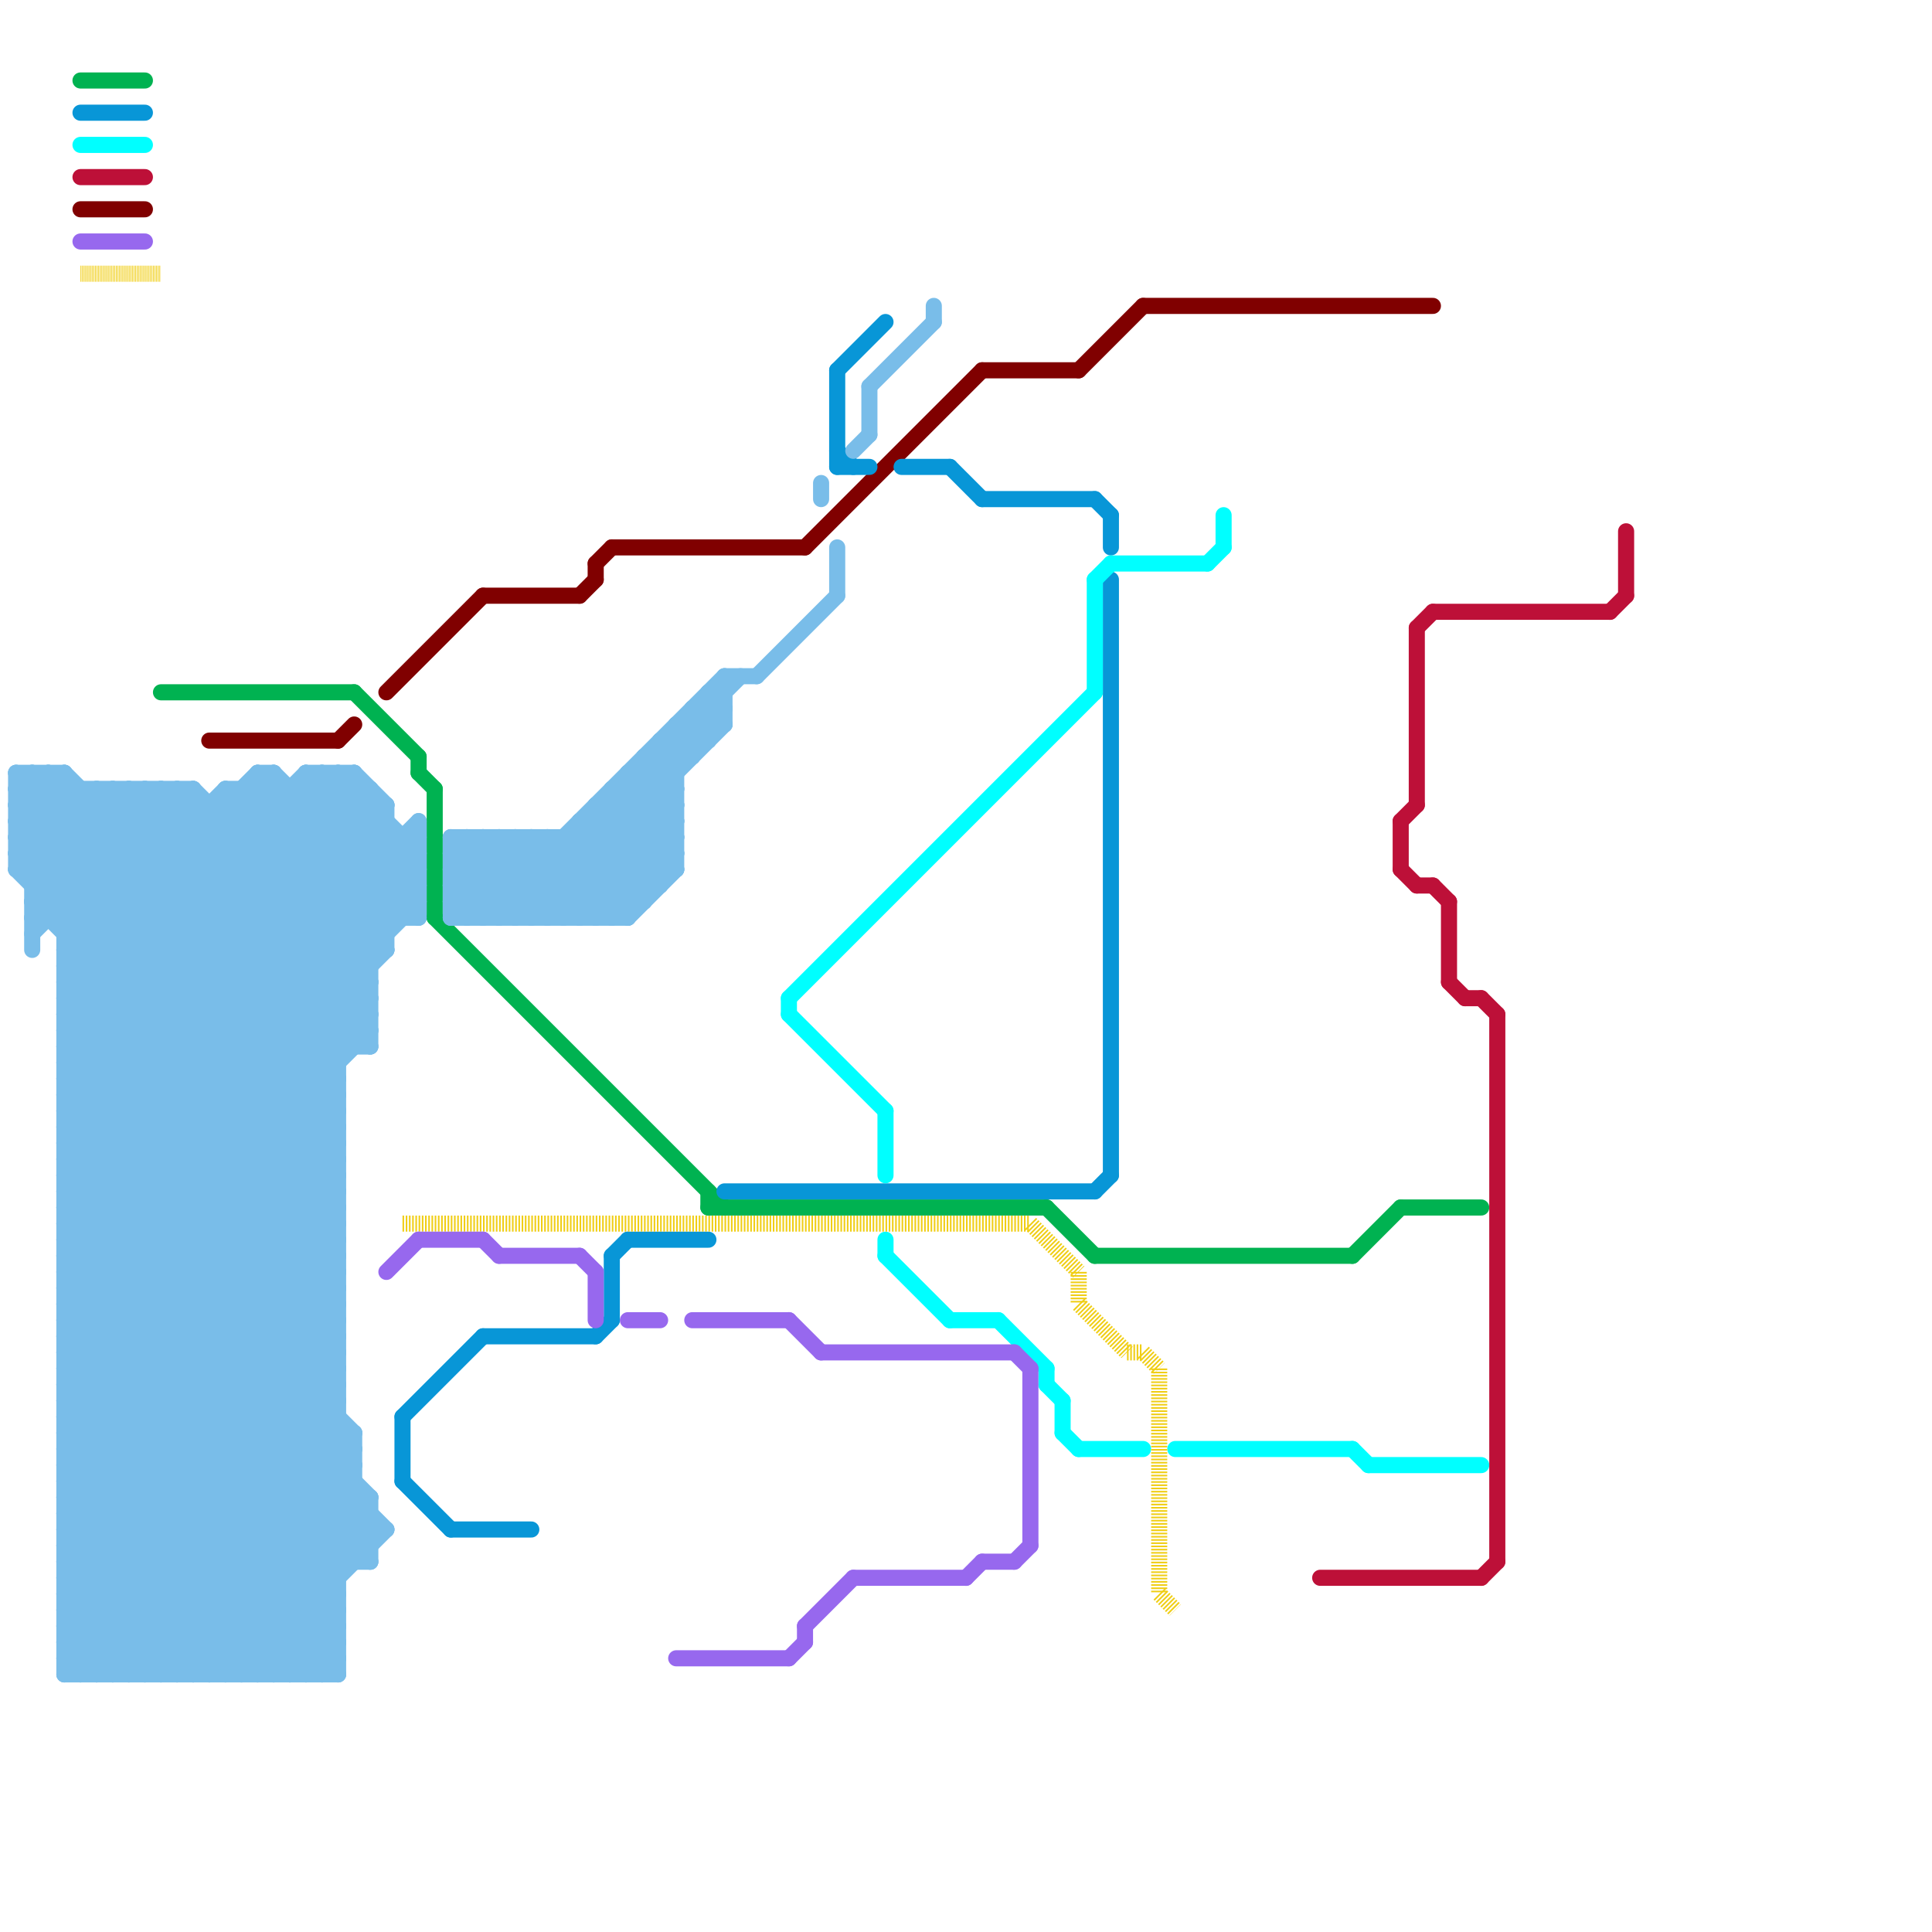 
<svg version="1.1" xmlns="http://www.w3.org/2000/svg" viewBox="0 0 120 120">
<style>text { font: 1px Helvetica; font-weight: 600; white-space: pre; dominant-baseline: central; } line { stroke-width: 1; fill: none; stroke-linecap: round; stroke-linejoin: round; } .c0 { stroke: #800000 } .c1 { stroke: #00b251 } .c2 { stroke: #bd1038 } .c3 { stroke: #0896d7 } .c4 { stroke: #00ffff } .c5 { stroke: #f0ce15 } .c6 { stroke: #9768ee } .c7 { stroke: #79bde9 } .c8 { stroke: #000000 } .lsw3 { stroke-width: 0.375; stroke-linecap: square; }.w1 { stroke-width: 1; }.w3 { stroke-width: .5; }.l9 { stroke-dasharray: 1 2.5; stroke-linecap: square; }.sl-sq { stroke-linecap: square; }.l5 { stroke-dasharray: .1 .1; stroke-linecap: butt; }.l4 { stroke-dasharray: .05 .05; stroke-linecap: butt; }</style><defs></defs><line class="c0 " x1="37" y1="35" x2="38" y2="34"/><line class="c0 " x1="71" y1="19" x2="89" y2="19"/><line class="c0 " x1="5" y1="13" x2="9" y2="13"/><line class="c0 " x1="61" y1="23" x2="67" y2="23"/><line class="c0 " x1="13" y1="46" x2="21" y2="46"/><line class="c0 " x1="30" y1="37" x2="36" y2="37"/><line class="c0 " x1="21" y1="46" x2="22" y2="45"/><line class="c0 " x1="36" y1="37" x2="37" y2="36"/><line class="c0 " x1="24" y1="43" x2="30" y2="37"/><line class="c0 " x1="50" y1="34" x2="61" y2="23"/><line class="c0 " x1="67" y1="23" x2="71" y2="19"/><line class="c0 " x1="38" y1="34" x2="50" y2="34"/><line class="c0 " x1="37" y1="35" x2="37" y2="36"/><rect x="5" y="3" w="1" h="1" fill="#800000" /><line class="c1 " x1="68" y1="78" x2="84" y2="78"/><line class="c1 " x1="5" y1="5" x2="9" y2="5"/><line class="c1 " x1="26" y1="47" x2="26" y2="48"/><line class="c1 " x1="26" y1="48" x2="27" y2="49"/><line class="c1 " x1="84" y1="78" x2="87" y2="75"/><line class="c1 " x1="44" y1="75" x2="65" y2="75"/><line class="c1 " x1="27" y1="57" x2="45" y2="75"/><line class="c1 " x1="27" y1="49" x2="27" y2="57"/><line class="c1 " x1="10" y1="43" x2="22" y2="43"/><line class="c1 " x1="65" y1="75" x2="68" y2="78"/><line class="c1 " x1="87" y1="75" x2="92" y2="75"/><line class="c1 " x1="44" y1="74" x2="44" y2="75"/><line class="c1 " x1="22" y1="43" x2="26" y2="47"/><line class="c2 " x1="88" y1="55" x2="89" y2="55"/><line class="c2 " x1="92" y1="62" x2="93" y2="63"/><line class="c2 " x1="5" y1="11" x2="9" y2="11"/><line class="c2 " x1="87" y1="54" x2="88" y2="55"/><line class="c2 " x1="89" y1="55" x2="90" y2="56"/><line class="c2 " x1="90" y1="61" x2="91" y2="62"/><line class="c2 " x1="91" y1="62" x2="92" y2="62"/><line class="c2 " x1="82" y1="98" x2="92" y2="98"/><line class="c2 " x1="90" y1="56" x2="90" y2="61"/><line class="c2 " x1="100" y1="38" x2="101" y2="37"/><line class="c2 " x1="101" y1="33" x2="101" y2="37"/><line class="c2 " x1="87" y1="51" x2="87" y2="54"/><line class="c2 " x1="93" y1="63" x2="93" y2="97"/><line class="c2 " x1="88" y1="39" x2="89" y2="38"/><line class="c2 " x1="92" y1="98" x2="93" y2="97"/><line class="c2 " x1="87" y1="51" x2="88" y2="50"/><line class="c2 " x1="89" y1="38" x2="100" y2="38"/><line class="c2 " x1="88" y1="39" x2="88" y2="50"/><line class="c3 " x1="5" y1="7" x2="9" y2="7"/><line class="c3 " x1="52" y1="28" x2="53" y2="29"/><line class="c3 " x1="25" y1="88" x2="25" y2="92"/><line class="c3 " x1="45" y1="74" x2="68" y2="74"/><line class="c3 " x1="52" y1="23" x2="52" y2="29"/><line class="c3 " x1="52" y1="29" x2="54" y2="29"/><line class="c3 " x1="68" y1="74" x2="69" y2="73"/><line class="c3 " x1="38" y1="78" x2="38" y2="82"/><line class="c3 " x1="68" y1="31" x2="69" y2="32"/><line class="c3 " x1="37" y1="83" x2="38" y2="82"/><line class="c3 " x1="30" y1="83" x2="37" y2="83"/><line class="c3 " x1="25" y1="92" x2="28" y2="95"/><line class="c3 " x1="28" y1="95" x2="33" y2="95"/><line class="c3 " x1="61" y1="31" x2="68" y2="31"/><line class="c3 " x1="38" y1="78" x2="39" y2="77"/><line class="c3 " x1="59" y1="29" x2="61" y2="31"/><line class="c3 " x1="56" y1="29" x2="59" y2="29"/><line class="c3 " x1="69" y1="36" x2="69" y2="73"/><line class="c3 " x1="52" y1="23" x2="55" y2="20"/><line class="c3 " x1="25" y1="88" x2="30" y2="83"/><line class="c3 " x1="39" y1="77" x2="44" y2="77"/><line class="c3 " x1="69" y1="32" x2="69" y2="34"/><line class="c4 " x1="5" y1="9" x2="9" y2="9"/><line class="c4 " x1="65" y1="86" x2="66" y2="87"/><line class="c4 " x1="84" y1="90" x2="85" y2="91"/><line class="c4 " x1="66" y1="89" x2="67" y2="90"/><line class="c4 " x1="66" y1="87" x2="66" y2="89"/><line class="c4 " x1="49" y1="62" x2="68" y2="43"/><line class="c4 " x1="59" y1="82" x2="62" y2="82"/><line class="c4 " x1="55" y1="69" x2="55" y2="73"/><line class="c4 " x1="55" y1="77" x2="55" y2="78"/><line class="c4 " x1="76" y1="32" x2="76" y2="34"/><line class="c4 " x1="49" y1="62" x2="49" y2="63"/><line class="c4 " x1="68" y1="36" x2="68" y2="43"/><line class="c4 " x1="49" y1="63" x2="55" y2="69"/><line class="c4 " x1="69" y1="35" x2="75" y2="35"/><line class="c4 " x1="75" y1="35" x2="76" y2="34"/><line class="c4 " x1="73" y1="90" x2="84" y2="90"/><line class="c4 " x1="55" y1="78" x2="59" y2="82"/><line class="c4 " x1="85" y1="91" x2="92" y2="91"/><line class="c4 " x1="67" y1="90" x2="71" y2="90"/><line class="c4 " x1="65" y1="85" x2="65" y2="86"/><line class="c4 " x1="62" y1="82" x2="65" y2="85"/><line class="c4 " x1="68" y1="36" x2="69" y2="35"/><rect x="24" y="76" w="1" h="1" fill="#f0ce15" /><rect x="74" y="100" w="1" h="1" fill="#f0ce15" /><line class="c5 l5" x1="71" y1="84" x2="72" y2="85"/><line class="c5 l5" x1="70" y1="84" x2="71" y2="84"/><line class="c5 l5" x1="67" y1="81" x2="70" y2="84"/><line class="c5 l5" x1="67" y1="79" x2="67" y2="81"/><line class="c5 l5" x1="72" y1="85" x2="72" y2="99"/><line class="c5 l5" x1="64" y1="76" x2="67" y2="79"/><line class="c5 l5" x1="25" y1="76" x2="64" y2="76"/><line class="c5 l5" x1="72" y1="99" x2="73" y2="100"/><line class="c5 l4" x1="5" y1="17" x2="10" y2="17"/><line class="c6 " x1="31" y1="78" x2="36" y2="78"/><line class="c6 " x1="39" y1="82" x2="41" y2="82"/><line class="c6 " x1="43" y1="82" x2="49" y2="82"/><line class="c6 " x1="51" y1="84" x2="63" y2="84"/><line class="c6 " x1="37" y1="79" x2="37" y2="82"/><line class="c6 " x1="49" y1="103" x2="50" y2="102"/><line class="c6 " x1="64" y1="85" x2="64" y2="96"/><line class="c6 " x1="63" y1="84" x2="64" y2="85"/><line class="c6 " x1="61" y1="97" x2="63" y2="97"/><line class="c6 " x1="60" y1="98" x2="61" y2="97"/><line class="c6 " x1="36" y1="78" x2="37" y2="79"/><line class="c6 " x1="49" y1="82" x2="51" y2="84"/><line class="c6 " x1="53" y1="98" x2="60" y2="98"/><line class="c6 " x1="50" y1="101" x2="53" y2="98"/><line class="c6 " x1="30" y1="77" x2="31" y2="78"/><line class="c6 " x1="26" y1="77" x2="30" y2="77"/><line class="c6 " x1="50" y1="101" x2="50" y2="102"/><line class="c6 " x1="5" y1="15" x2="9" y2="15"/><line class="c6 " x1="24" y1="79" x2="26" y2="77"/><line class="c6 " x1="63" y1="97" x2="64" y2="96"/><line class="c6 " x1="42" y1="103" x2="49" y2="103"/><line class="c7 " x1="16" y1="48" x2="16" y2="104"/><line class="c7 " x1="36" y1="51" x2="40" y2="55"/><line class="c7 " x1="17" y1="48" x2="17" y2="104"/><line class="c7 " x1="8" y1="49" x2="8" y2="104"/><line class="c7 " x1="4" y1="81" x2="23" y2="62"/><line class="c7 " x1="4" y1="61" x2="23" y2="61"/><line class="c7 " x1="4" y1="83" x2="23" y2="64"/><line class="c7 " x1="8" y1="104" x2="22" y2="90"/><line class="c7 " x1="2" y1="55" x2="26" y2="55"/><line class="c7 " x1="20" y1="48" x2="26" y2="54"/><line class="c7 " x1="2" y1="56" x2="9" y2="49"/><line class="c7 " x1="15" y1="49" x2="24" y2="58"/><line class="c7 " x1="34" y1="52" x2="34" y2="57"/><line class="c7 " x1="4" y1="92" x2="16" y2="104"/><line class="c7 " x1="28" y1="52" x2="28" y2="57"/><line class="c7 " x1="4" y1="74" x2="21" y2="74"/><line class="c7 " x1="4" y1="76" x2="21" y2="76"/><line class="c7 " x1="4" y1="95" x2="13" y2="104"/><line class="c7 " x1="30" y1="52" x2="30" y2="57"/><line class="c7 " x1="1" y1="49" x2="12" y2="49"/><line class="c7 " x1="4" y1="90" x2="21" y2="73"/><line class="c7 " x1="4" y1="92" x2="21" y2="75"/><line class="c7 " x1="1" y1="50" x2="3" y2="48"/><line class="c7 " x1="7" y1="49" x2="23" y2="65"/><line class="c7 " x1="4" y1="98" x2="10" y2="104"/><line class="c7 " x1="2" y1="58" x2="11" y2="49"/><line class="c7 " x1="4" y1="72" x2="22" y2="90"/><line class="c7 " x1="31" y1="52" x2="31" y2="57"/><line class="c7 " x1="17" y1="104" x2="21" y2="100"/><line class="c7 " x1="4" y1="59" x2="21" y2="76"/><line class="c7 " x1="36" y1="51" x2="36" y2="57"/><line class="c7 " x1="43" y1="44" x2="43" y2="47"/><line class="c7 " x1="4" y1="73" x2="21" y2="73"/><line class="c7 " x1="39" y1="48" x2="42" y2="51"/><line class="c7 " x1="4" y1="77" x2="26" y2="55"/><line class="c7 " x1="19" y1="48" x2="19" y2="104"/><line class="c7 " x1="3" y1="48" x2="3" y2="57"/><line class="c7 " x1="4" y1="87" x2="21" y2="104"/><line class="c7 " x1="1" y1="48" x2="21" y2="68"/><line class="c7 " x1="1" y1="50" x2="21" y2="70"/><line class="c7 " x1="1" y1="52" x2="21" y2="72"/><line class="c7 " x1="4" y1="80" x2="21" y2="97"/><line class="c7 " x1="20" y1="48" x2="20" y2="104"/><line class="c7 " x1="42" y1="46" x2="43" y2="47"/><line class="c7 " x1="4" y1="93" x2="23" y2="93"/><line class="c7 " x1="15" y1="104" x2="24" y2="95"/><line class="c7 " x1="1" y1="52" x2="26" y2="52"/><line class="c7 " x1="4" y1="101" x2="21" y2="84"/><line class="c7 " x1="4" y1="67" x2="22" y2="49"/><line class="c7 " x1="11" y1="49" x2="23" y2="61"/><line class="c7 " x1="4" y1="95" x2="24" y2="95"/><line class="c7 " x1="4" y1="78" x2="26" y2="56"/><line class="c7 " x1="16" y1="104" x2="21" y2="99"/><line class="c7 " x1="1" y1="49" x2="21" y2="69"/><line class="c7 " x1="22" y1="89" x2="22" y2="97"/><line class="c7 " x1="4" y1="68" x2="21" y2="85"/><line class="c7 " x1="4" y1="82" x2="21" y2="82"/><line class="c7 " x1="26" y1="51" x2="26" y2="57"/><line class="c7 " x1="28" y1="53" x2="42" y2="53"/><line class="c7 " x1="4" y1="84" x2="21" y2="84"/><line class="c7 " x1="28" y1="56" x2="40" y2="56"/><line class="c7 " x1="28" y1="56" x2="32" y2="52"/><line class="c7 " x1="4" y1="98" x2="21" y2="81"/><line class="c7 " x1="6" y1="49" x2="6" y2="104"/><line class="c7 " x1="18" y1="49" x2="18" y2="104"/><line class="c7 " x1="4" y1="58" x2="12" y2="50"/><line class="c7 " x1="4" y1="65" x2="21" y2="82"/><line class="c7 " x1="4" y1="67" x2="21" y2="84"/><line class="c7 " x1="9" y1="49" x2="23" y2="63"/><line class="c7 " x1="4" y1="103" x2="21" y2="103"/><line class="c7 " x1="39" y1="49" x2="42" y2="52"/><line class="c7 " x1="28" y1="52" x2="42" y2="52"/><line class="c7 " x1="28" y1="54" x2="42" y2="54"/><line class="c7 " x1="45" y1="42" x2="47" y2="42"/><line class="c7 " x1="20" y1="104" x2="21" y2="103"/><line class="c7 " x1="11" y1="49" x2="11" y2="104"/><line class="c7 " x1="4" y1="86" x2="21" y2="103"/><line class="c7 " x1="1" y1="51" x2="21" y2="71"/><line class="c7 " x1="4" y1="77" x2="23" y2="96"/><line class="c7 " x1="42" y1="45" x2="42" y2="54"/><line class="c7 " x1="52" y1="34" x2="52" y2="37"/><line class="c7 " x1="2" y1="54" x2="7" y2="49"/><line class="c7 " x1="42" y1="45" x2="43" y2="46"/><line class="c7 " x1="8" y1="49" x2="23" y2="64"/><line class="c7 " x1="4" y1="100" x2="21" y2="83"/><line class="c7 " x1="4" y1="102" x2="6" y2="104"/><line class="c7 " x1="14" y1="49" x2="14" y2="104"/><line class="c7 " x1="33" y1="57" x2="45" y2="45"/><line class="c7 " x1="4" y1="98" x2="21" y2="98"/><line class="c7 " x1="4" y1="81" x2="21" y2="81"/><line class="c7 " x1="4" y1="83" x2="21" y2="83"/><line class="c7 " x1="28" y1="54" x2="30" y2="52"/><line class="c7 " x1="4" y1="99" x2="21" y2="82"/><line class="c7 " x1="4" y1="69" x2="23" y2="50"/><line class="c7 " x1="29" y1="52" x2="34" y2="57"/><line class="c7 " x1="4" y1="79" x2="22" y2="97"/><line class="c7 " x1="19" y1="48" x2="26" y2="55"/><line class="c7 " x1="4" y1="57" x2="12" y2="49"/><line class="c7 " x1="4" y1="64" x2="21" y2="81"/><line class="c7 " x1="4" y1="66" x2="21" y2="83"/><line class="c7 " x1="4" y1="66" x2="22" y2="48"/><line class="c7 " x1="12" y1="49" x2="23" y2="60"/><line class="c7 " x1="4" y1="104" x2="21" y2="104"/><line class="c7 " x1="14" y1="49" x2="23" y2="49"/><line class="c7 " x1="4" y1="87" x2="21" y2="70"/><line class="c7 " x1="36" y1="57" x2="42" y2="51"/><line class="c7 " x1="10" y1="49" x2="23" y2="62"/><line class="c7 " x1="9" y1="49" x2="9" y2="104"/><line class="c7 " x1="31" y1="57" x2="46" y2="42"/><line class="c7 " x1="1" y1="48" x2="4" y2="48"/><line class="c7 " x1="4" y1="85" x2="21" y2="102"/><line class="c7 " x1="54" y1="24" x2="54" y2="27"/><line class="c7 " x1="37" y1="51" x2="41" y2="55"/><line class="c7 " x1="4" y1="78" x2="23" y2="97"/><line class="c7 " x1="4" y1="90" x2="18" y2="104"/><line class="c7 " x1="41" y1="46" x2="41" y2="55"/><line class="c7 " x1="44" y1="44" x2="45" y2="45"/><line class="c7 " x1="19" y1="48" x2="22" y2="48"/><line class="c7 " x1="54" y1="24" x2="58" y2="20"/><line class="c7 " x1="41" y1="46" x2="42" y2="47"/><line class="c7 " x1="35" y1="57" x2="42" y2="50"/><line class="c7 " x1="4" y1="99" x2="21" y2="99"/><line class="c7 " x1="47" y1="42" x2="52" y2="37"/><line class="c7 " x1="1" y1="50" x2="24" y2="50"/><line class="c7 " x1="32" y1="52" x2="37" y2="57"/><line class="c7 " x1="4" y1="48" x2="4" y2="104"/><line class="c7 " x1="4" y1="65" x2="21" y2="48"/><line class="c7 " x1="23" y1="93" x2="23" y2="97"/><line class="c7 " x1="1" y1="54" x2="6" y2="49"/><line class="c7 " x1="19" y1="49" x2="26" y2="56"/><line class="c7 " x1="23" y1="49" x2="23" y2="65"/><line class="c7 " x1="4" y1="70" x2="21" y2="70"/><line class="c7 " x1="4" y1="72" x2="21" y2="72"/><line class="c7 " x1="28" y1="55" x2="41" y2="55"/><line class="c7 " x1="4" y1="86" x2="21" y2="69"/><line class="c7 " x1="4" y1="88" x2="21" y2="71"/><line class="c7 " x1="29" y1="52" x2="29" y2="57"/><line class="c7 " x1="40" y1="47" x2="40" y2="56"/><line class="c7 " x1="37" y1="50" x2="37" y2="57"/><line class="c7 " x1="36" y1="51" x2="42" y2="51"/><line class="c7 " x1="33" y1="52" x2="38" y2="57"/><line class="c7 " x1="2" y1="57" x2="10" y2="49"/><line class="c7 " x1="37" y1="50" x2="41" y2="54"/><line class="c7 " x1="4" y1="69" x2="21" y2="69"/><line class="c7 " x1="4" y1="71" x2="21" y2="71"/><line class="c7 " x1="41" y1="46" x2="44" y2="46"/><line class="c7 " x1="4" y1="75" x2="26" y2="53"/><line class="c7 " x1="38" y1="50" x2="42" y2="54"/><line class="c7 " x1="4" y1="73" x2="22" y2="91"/><line class="c7 " x1="58" y1="19" x2="58" y2="20"/><line class="c7 " x1="41" y1="47" x2="42" y2="48"/><line class="c7 " x1="16" y1="48" x2="25" y2="57"/><line class="c7 " x1="1" y1="51" x2="24" y2="51"/><line class="c7 " x1="4" y1="74" x2="26" y2="52"/><line class="c7 " x1="4" y1="80" x2="23" y2="61"/><line class="c7 " x1="17" y1="48" x2="26" y2="57"/><line class="c7 " x1="4" y1="101" x2="7" y2="104"/><line class="c7 " x1="38" y1="49" x2="38" y2="57"/><line class="c7 " x1="4" y1="89" x2="19" y2="104"/><line class="c7 " x1="32" y1="57" x2="45" y2="44"/><line class="c7 " x1="2" y1="48" x2="2" y2="59"/><line class="c7 " x1="53" y1="28" x2="54" y2="27"/><line class="c7 " x1="4" y1="68" x2="23" y2="49"/><line class="c7 " x1="32" y1="52" x2="32" y2="57"/><line class="c7 " x1="4" y1="85" x2="21" y2="68"/><line class="c7 " x1="4" y1="59" x2="14" y2="49"/><line class="c7 " x1="4" y1="101" x2="21" y2="101"/><line class="c7 " x1="34" y1="57" x2="42" y2="49"/><line class="c7 " x1="40" y1="47" x2="43" y2="47"/><line class="c7 " x1="21" y1="48" x2="26" y2="53"/><line class="c7 " x1="30" y1="57" x2="45" y2="42"/><line class="c7 " x1="4" y1="65" x2="23" y2="65"/><line class="c7 " x1="28" y1="57" x2="33" y2="52"/><line class="c7 " x1="39" y1="48" x2="39" y2="57"/><line class="c7 " x1="2" y1="48" x2="21" y2="67"/><line class="c7 " x1="35" y1="52" x2="39" y2="56"/><line class="c7 " x1="4" y1="76" x2="26" y2="54"/><line class="c7 " x1="4" y1="82" x2="21" y2="99"/><line class="c7 " x1="29" y1="57" x2="34" y2="52"/><line class="c7 " x1="4" y1="84" x2="21" y2="101"/><line class="c7 " x1="22" y1="48" x2="24" y2="50"/><line class="c7 " x1="16" y1="48" x2="17" y2="48"/><line class="c7 " x1="28" y1="55" x2="31" y2="52"/><line class="c7 " x1="12" y1="49" x2="12" y2="104"/><line class="c7 " x1="4" y1="94" x2="21" y2="77"/><line class="c7 " x1="4" y1="96" x2="21" y2="79"/><line class="c7 " x1="14" y1="50" x2="23" y2="59"/><line class="c7 " x1="44" y1="43" x2="45" y2="44"/><line class="c7 " x1="4" y1="73" x2="26" y2="51"/><line class="c7 " x1="40" y1="48" x2="42" y2="50"/><line class="c7 " x1="7" y1="49" x2="7" y2="104"/><line class="c7 " x1="4" y1="63" x2="21" y2="80"/><line class="c7 " x1="4" y1="77" x2="21" y2="77"/><line class="c7 " x1="4" y1="79" x2="21" y2="79"/><line class="c7 " x1="4" y1="95" x2="21" y2="78"/><line class="c7 " x1="4" y1="97" x2="21" y2="80"/><line class="c7 " x1="16" y1="49" x2="24" y2="57"/><line class="c7 " x1="33" y1="52" x2="33" y2="57"/><line class="c7 " x1="14" y1="49" x2="24" y2="59"/><line class="c7 " x1="4" y1="60" x2="21" y2="77"/><line class="c7 " x1="28" y1="54" x2="31" y2="57"/><line class="c7 " x1="4" y1="62" x2="21" y2="79"/><line class="c7 " x1="6" y1="49" x2="22" y2="65"/><line class="c7 " x1="4" y1="100" x2="21" y2="100"/><line class="c7 " x1="28" y1="57" x2="39" y2="57"/><line class="c7 " x1="5" y1="104" x2="21" y2="88"/><line class="c7 " x1="4" y1="64" x2="23" y2="64"/><line class="c7 " x1="1" y1="53" x2="21" y2="73"/><line class="c7 " x1="43" y1="44" x2="45" y2="44"/><line class="c7 " x1="44" y1="43" x2="45" y2="43"/><line class="c7 " x1="4" y1="81" x2="21" y2="98"/><line class="c7 " x1="4" y1="83" x2="21" y2="100"/><line class="c7 " x1="4" y1="94" x2="23" y2="94"/><line class="c7 " x1="4" y1="74" x2="23" y2="93"/><line class="c7 " x1="4" y1="96" x2="23" y2="96"/><line class="c7 " x1="4" y1="76" x2="23" y2="95"/><line class="c7 " x1="15" y1="49" x2="15" y2="104"/><line class="c7 " x1="1" y1="53" x2="26" y2="53"/><line class="c7 " x1="37" y1="50" x2="42" y2="50"/><line class="c7 " x1="10" y1="49" x2="10" y2="104"/><line class="c7 " x1="4" y1="93" x2="15" y2="104"/><line class="c7 " x1="2" y1="57" x2="26" y2="57"/><line class="c7 " x1="14" y1="104" x2="23" y2="95"/><line class="c7 " x1="40" y1="47" x2="42" y2="49"/><line class="c7 " x1="4" y1="87" x2="21" y2="87"/><line class="c7 " x1="3" y1="48" x2="21" y2="66"/><line class="c7 " x1="4" y1="89" x2="22" y2="89"/><line class="c7 " x1="4" y1="78" x2="21" y2="78"/><line class="c7 " x1="4" y1="91" x2="22" y2="91"/><line class="c7 " x1="4" y1="80" x2="21" y2="80"/><line class="c7 " x1="4" y1="62" x2="17" y2="49"/><line class="c7 " x1="28" y1="53" x2="29" y2="52"/><line class="c7 " x1="5" y1="49" x2="5" y2="104"/><line class="c7 " x1="39" y1="57" x2="42" y2="54"/><line class="c7 " x1="4" y1="61" x2="21" y2="78"/><line class="c7 " x1="4" y1="58" x2="24" y2="58"/><line class="c7 " x1="4" y1="68" x2="21" y2="68"/><line class="c7 " x1="1" y1="49" x2="2" y2="48"/><line class="c7 " x1="7" y1="104" x2="22" y2="89"/><line class="c7 " x1="22" y1="48" x2="22" y2="65"/><line class="c7 " x1="4" y1="84" x2="21" y2="67"/><line class="c7 " x1="4" y1="96" x2="12" y2="104"/><line class="c7 " x1="4" y1="71" x2="24" y2="51"/><line class="c7 " x1="1" y1="54" x2="21" y2="74"/><line class="c7 " x1="44" y1="43" x2="44" y2="46"/><line class="c7 " x1="1" y1="48" x2="1" y2="54"/><line class="c7 " x1="4" y1="67" x2="21" y2="67"/><line class="c7 " x1="4" y1="59" x2="24" y2="59"/><line class="c7 " x1="4" y1="97" x2="23" y2="97"/><line class="c7 " x1="1" y1="54" x2="26" y2="54"/><line class="c7 " x1="4" y1="103" x2="21" y2="86"/><line class="c7 " x1="28" y1="53" x2="32" y2="57"/><line class="c7 " x1="2" y1="56" x2="26" y2="56"/><line class="c7 " x1="10" y1="104" x2="22" y2="92"/><line class="c7 " x1="4" y1="70" x2="21" y2="87"/><line class="c7 " x1="4" y1="86" x2="21" y2="86"/><line class="c7 " x1="4" y1="88" x2="21" y2="88"/><line class="c7 " x1="43" y1="45" x2="44" y2="46"/><line class="c7 " x1="4" y1="102" x2="21" y2="85"/><line class="c7 " x1="4" y1="90" x2="22" y2="90"/><line class="c7 " x1="51" y1="30" x2="51" y2="31"/><line class="c7 " x1="4" y1="92" x2="22" y2="92"/><line class="c7 " x1="4" y1="75" x2="24" y2="95"/><line class="c7 " x1="11" y1="104" x2="22" y2="93"/><line class="c7 " x1="4" y1="69" x2="21" y2="86"/><line class="c7 " x1="28" y1="52" x2="33" y2="57"/><line class="c7 " x1="4" y1="61" x2="17" y2="48"/><line class="c7 " x1="4" y1="71" x2="22" y2="89"/><line class="c7 " x1="28" y1="55" x2="30" y2="57"/><line class="c7 " x1="4" y1="97" x2="11" y2="104"/><line class="c7 " x1="1" y1="53" x2="5" y2="49"/><line class="c7 " x1="38" y1="49" x2="42" y2="49"/><line class="c7 " x1="4" y1="79" x2="24" y2="59"/><line class="c7 " x1="2" y1="56" x2="21" y2="75"/><line class="c7 " x1="4" y1="100" x2="8" y2="104"/><line class="c7 " x1="4" y1="63" x2="19" y2="48"/><line class="c7 " x1="30" y1="52" x2="35" y2="57"/><line class="c7 " x1="4" y1="103" x2="5" y2="104"/><line class="c7 " x1="4" y1="48" x2="21" y2="65"/><line class="c7 " x1="1" y1="52" x2="4" y2="49"/><line class="c7 " x1="4" y1="63" x2="23" y2="63"/><line class="c7 " x1="31" y1="52" x2="36" y2="57"/><line class="c7 " x1="4" y1="66" x2="21" y2="66"/><line class="c7 " x1="4" y1="88" x2="20" y2="104"/><line class="c7 " x1="24" y1="50" x2="24" y2="59"/><line class="c7 " x1="4" y1="104" x2="21" y2="87"/><line class="c7 " x1="4" y1="91" x2="17" y2="104"/><line class="c7 " x1="38" y1="49" x2="42" y2="53"/><line class="c7 " x1="4" y1="102" x2="21" y2="102"/><line class="c7 " x1="36" y1="52" x2="40" y2="56"/><line class="c7 " x1="4" y1="99" x2="9" y2="104"/><line class="c7 " x1="34" y1="52" x2="39" y2="57"/><line class="c7 " x1="4" y1="70" x2="24" y2="50"/><line class="c7 " x1="4" y1="85" x2="21" y2="85"/><line class="c7 " x1="13" y1="104" x2="23" y2="94"/><line class="c7 " x1="2" y1="55" x2="8" y2="49"/><line class="c7 " x1="12" y1="104" x2="23" y2="93"/><line class="c7 " x1="19" y1="104" x2="21" y2="102"/><line class="c7 " x1="43" y1="44" x2="44" y2="45"/><line class="c7 " x1="18" y1="104" x2="21" y2="101"/><line class="c7 " x1="4" y1="60" x2="16" y2="48"/><line class="c7 " x1="45" y1="42" x2="45" y2="45"/><line class="c7 " x1="4" y1="75" x2="21" y2="75"/><line class="c7 " x1="28" y1="56" x2="29" y2="57"/><line class="c7 " x1="13" y1="50" x2="13" y2="104"/><line class="c7 " x1="4" y1="89" x2="21" y2="72"/><line class="c7 " x1="25" y1="52" x2="25" y2="57"/><line class="c7 " x1="21" y1="48" x2="21" y2="104"/><line class="c7 " x1="4" y1="91" x2="21" y2="74"/><line class="c7 " x1="4" y1="93" x2="21" y2="76"/><line class="c7 " x1="35" y1="52" x2="35" y2="57"/><line class="c7 " x1="4" y1="94" x2="14" y2="104"/><line class="c7 " x1="39" y1="48" x2="42" y2="48"/><line class="c7 " x1="4" y1="72" x2="24" y2="52"/><line class="c7 " x1="6" y1="104" x2="21" y2="89"/><line class="c7 " x1="1" y1="51" x2="4" y2="48"/><line class="c7 " x1="38" y1="57" x2="42" y2="53"/><line class="c7 " x1="37" y1="57" x2="42" y2="52"/><line class="c7 " x1="4" y1="60" x2="23" y2="60"/><line class="c7 " x1="4" y1="82" x2="23" y2="63"/><line class="c7 " x1="4" y1="62" x2="23" y2="62"/><line class="c7 " x1="4" y1="64" x2="20" y2="48"/><line class="c7 " x1="9" y1="104" x2="22" y2="91"/><line class="c7 " x1="42" y1="45" x2="45" y2="45"/><rect x="42" y="82" w="1" h="1" fill="#000000" />
</svg>
